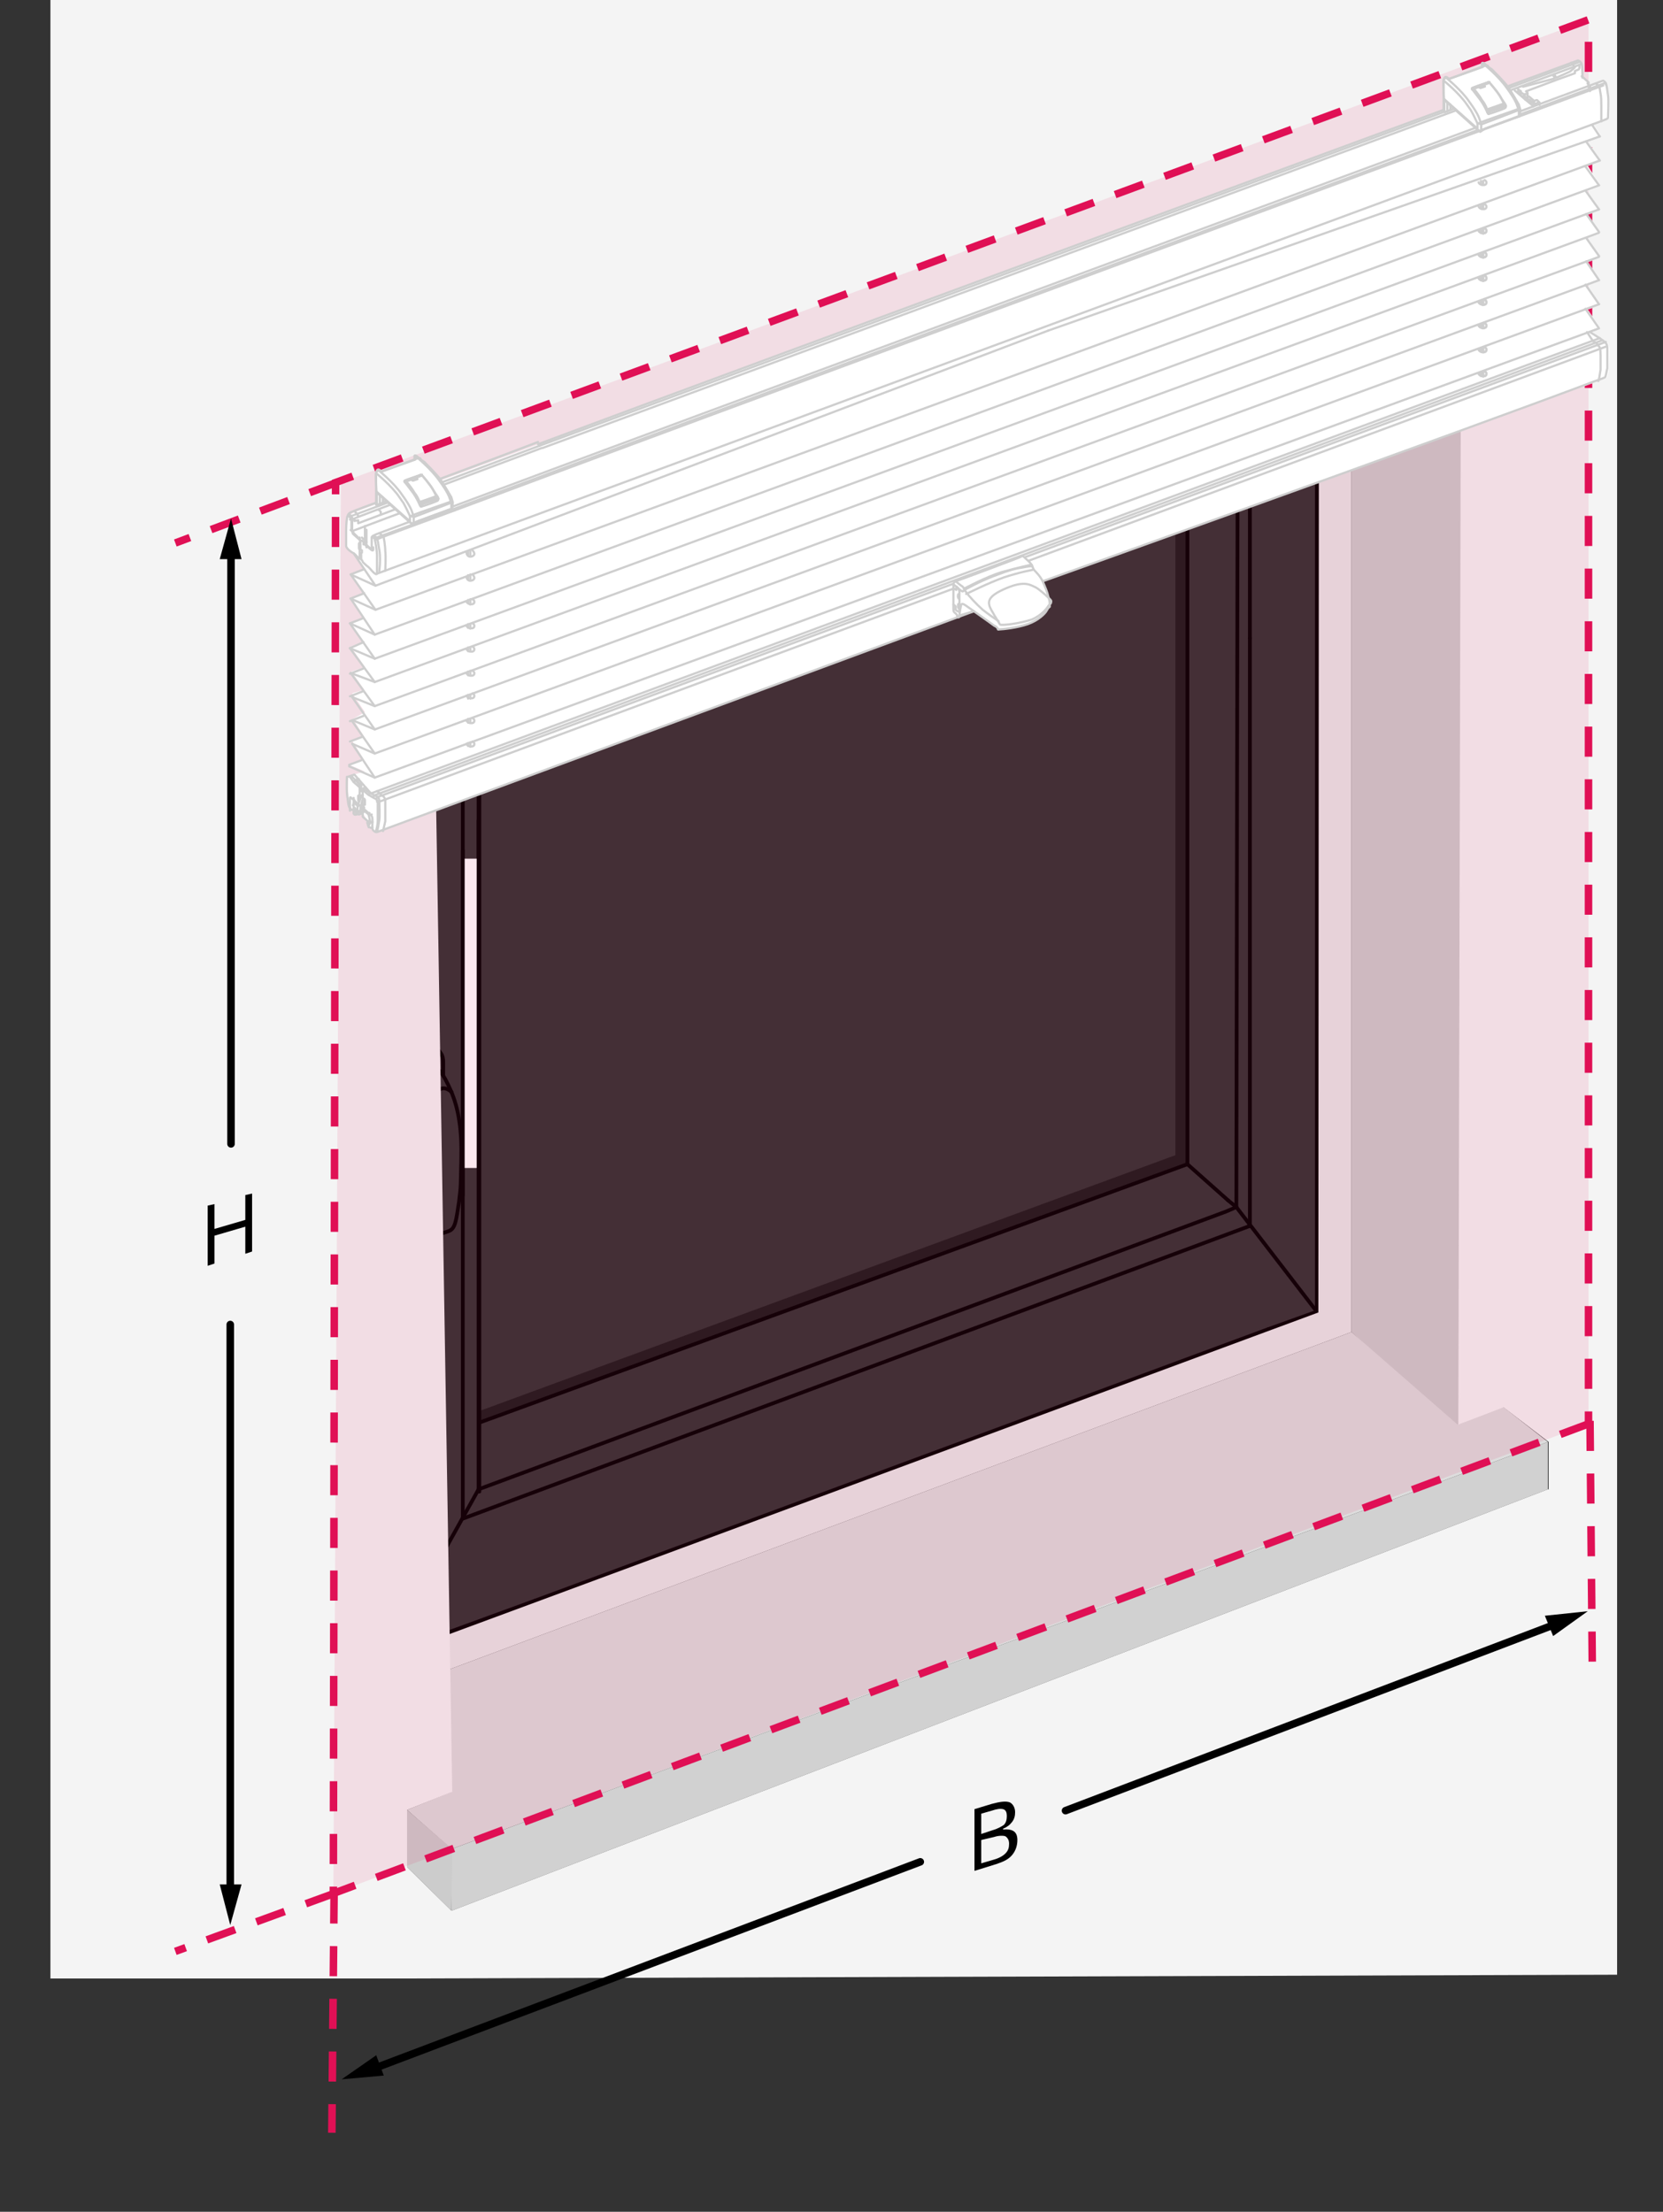 <?xml version="1.0" encoding="utf-8"?>
<!-- Generator: Adobe Illustrator 28.0.0, SVG Export Plug-In . SVG Version: 6.00 Build 0)  -->
<svg version="1.1" id="Ebene_1" xmlns="http://www.w3.org/2000/svg" xmlns:xlink="http://www.w3.org/1999/xlink" x="0px" y="0px"
	 width="221px" height="293.9px" viewBox="0 0 221 293.9" style="enable-background:new 0 0 221 293.9;"
	 xml:space="preserve">
<rect x="0" y="0" width="221" height="293.9" fill="#333333" stroke="none"/>
<style type="text/css">
	.st0{fill:#1C1C1C;}
	.st1{fill:none;stroke:#000100;stroke-width:0.5;stroke-linecap:round;stroke-linejoin:round;stroke-miterlimit:10;}
	.st2{fill:none;stroke:#000000;stroke-width:0.5;stroke-linecap:round;stroke-linejoin:round;stroke-miterlimit:10;}
	.st3{fill:#FFFFFF;}
	.st4{fill:#E8E8E8;}
	.st5{fill:#CCCCCC;}
	.st6{fill:#DDDDDD;}
	.st7{fill:#D1D1D1;}
	.st8{fill:#F4F4F4;}
	.st9{fill:none;stroke:#E01055;stroke-dasharray:4,3;}
	.st10{opacity:0.1;fill:#E01055;enable-background:new    ;}
	.st11{fill:none;}
	.st12{fill:none;stroke:#000000;stroke-linecap:round;stroke-linejoin:round;}
	.st13{fill:none;stroke:#CECECE;stroke-width:0.291;stroke-linecap:round;stroke-linejoin:round;stroke-miterlimit:10;}
	.st14{fill:#FFFFFF;stroke:#CECECE;stroke-width:0.291;stroke-linecap:round;stroke-linejoin:round;stroke-miterlimit:10;}
</style>
<g>
	<g>
		<polygon class="st0" points="157.8,123.6 157.7,46 156.7,46.3 156.5,46.2 156.2,46.5 156.2,153.5 63.7,187.5 63.7,189 
			157.8,154.7 		"/>
		<line class="st1" x1="51.2" y1="68.7" x2="63.6" y2="80.6"/>
		<line class="st1" x1="65.6" y1="63.3" x2="51.2" y2="68.6"/>
		<line class="st2" x1="166" y1="26.4" x2="65.6" y2="63.3"/>
		<line class="st2" x1="166.1" y1="40" x2="61.5" y2="78.5"/>
		<polyline class="st2" points="164.5,43.4 163.9,43.5 63.8,80.6 		"/>
		<polyline class="st2" points="164.4,25 173.3,21.8 175,23.1 166,26.4 		"/>
		<line class="st2" x1="58.5" y1="63.2" x2="164.4" y2="25"/>
		<polyline class="st2" points="49.2,212.9 46,210 46,67.7 58.5,63.2 		"/>
		<line class="st2" x1="51.2" y1="68.7" x2="51.4" y2="219.9"/>
		<line class="st1" x1="46" y1="67.7" x2="49.2" y2="70.6"/>
		<line class="st2" x1="51.4" y1="219.8" x2="63.6" y2="197.9"/>
		<line class="st2" x1="63.6" y1="80.6" x2="63.6" y2="197.9"/>
		<line class="st2" x1="61.5" y1="78.5" x2="61.5" y2="201.7"/>
		<g>
			<line class="st1" x1="168.6" y1="176.6" x2="175" y2="174.3"/>
			<line class="st1" x1="71.1" y1="212.7" x2="168.6" y2="176.6"/>
			<polyline class="st2" points="49.2,66.5 49.2,217.8 51.4,219.9 71.1,212.7 			"/>
			<line class="st2" x1="63.8" y1="189" x2="157.8" y2="154.7"/>
			<polyline class="st2" points="63.6,197.9 162.9,161 164.3,160.4 			"/>
			<line class="st2" x1="61.5" y1="201.8" x2="166.1" y2="162.9"/>
		</g>
		<polyline class="st2" points="175,174.3 175,23.1 164.5,43.3 		"/>
		<line class="st2" x1="163.2" y1="159.5" x2="164.3" y2="160.4"/>
		<polyline class="st2" points="157.8,46.7 157.8,154.7 163.2,159.5 		"/>
		<line class="st2" x1="166.1" y1="84.8" x2="166.1" y2="40"/>
		<line class="st2" x1="164.5" y1="43.4" x2="164.3" y2="160.4"/>
		<line class="st2" x1="166.1" y1="162.9" x2="166.1" y2="84.8"/>
		<line class="st2" x1="175" y1="174.3" x2="164.3" y2="160.4"/>
		<path class="st2" d="M58.9,142.8c0,0,0-0.6,0-1.6s-0.3-1.2-0.5-1.5c-0.3-0.3-0.7-1.1-1.2-0.9
			c-0.6,0.2-1.3,0.2-2.8,0.9s-1.5,1.5-1.5,2.1s0,5.3,0,6.5s0.4,1.5,0.9,2.1c0.1,0.1,0.2,0.2,0.2,0.2
			c0.4,0.4,0.7,0.4,1.3,0.2s2.3-0.8,2.3-0.8"/>
		<path class="st2" d="M58.7,140.2c0,0-0.4-0.4-0.9-0.3c-0.5,0.1-2.2,0.7-2.8,0.9s-1.3,0.6-1.3,1.7
			c0,1.1,0,6,0,7.7"/>
		<line class="st2" x1="53.7" y1="140.2" x2="54.4" y2="141"/>
		<line class="st2" x1="52.9" y1="141.4" x2="53.7" y2="142.2"/>
		<path class="st2" d="M54.9,147.1c0,0,0.1-1.7,0.1-3.4s1.9-2.5,2.6-2.1c0.7,0.5,1.2,0.8,2.3,3.3s1.5,5.5,1.4,9.2
			s0,3.1-0.3,5.6c-0.4,2.6-0.5,3.6-1.4,3.9c-0.8,0.3-2.6,0.9-2.3-0.4c0.2-1.3,0.8-3.9,0.7-8.5
			c-0.1-3.7-0.2-5.3-0.7-5.8C56.8,148.6,55,147.6,54.9,147.1z"/>
		<path class="st2" d="M60,145.1c0,0-1.1-1.1-1.9,0c-0.5,0.7-0.1,1.8,0.1,5c0.2,3.3,0.3,5.5,0,8.6
			s-1.1,4.9-1.1,4.9"/>
		<line class="st1" x1="49.2" y1="66.5" x2="51.2" y2="68.6"/>
	</g>
	<line class="st2" x1="163.8" y1="43.5" x2="63.7" y2="80.6"/>
	<line class="st2" x1="63.7" y1="80.9" x2="63.7" y2="198.2"/>
	<g>
		<polygon class="st3" points="63.8,155.2 61.7,155.2 61.5,114.1 63.5,114.1 		"/>
		<line class="st2" x1="63.6" y1="109" x2="63.6" y2="155.2"/>
		<line class="st2" x1="61.5" y1="113" x2="61.5" y2="158.8"/>
	</g>
</g>
<g>
	<polygon class="st4" points="175.3,20.5 175.2,174.4 51.2,220.3 51.2,64.6 46.7,64.6 46.7,221.7 46.7,226.7 179.6,177 
		179.6,20.5 	"/>
	<polygon class="st5" points="194,190.3 194.4,22.1 179.6,21.5 179.6,177 	"/>
	<g>
		<polygon class="st6" points="179.6,177 46.7,226.7 60,238.1 54.1,240.5 60,245.7 205.7,191.6 199.7,186.9 
			193.7,189.3 		"/>
		<polygon class="st7" points="60,245.7 60,253.9 205.7,197.9 205.7,191.6 		"/>
		<polygon class="st5" points="60,253.9 54.1,248.1 54.1,240.5 60.1,245.7 		"/>
		<path class="st8" d="M214.9,0H6.7v262.9H54l0,0l160.9-0.5V0z M205.7,197.9l-145.7,56l-5.9-5.8v-6v-1.6
			l6-2.4L57.4,73l136.8-50.7l-0.4,167l6-2.3l6,4.6v6.3H205.7z"/>
	</g>
</g>
<polygon class="st9" points="211.1,189.2 44.3,251.6 44.6,64.121 211.1,2.617 "/>
<polygon class="st10" points="211.1,189.2 44.3,251.6 45.3,64.121 211.1,2.617 "/>
<g>
	<line class="st9" x1="44.9" y1="64.054" x2="23.3" y2="72.154"/>
	<line class="st9" x1="44.4" y1="251.6" x2="23.3" y2="259.3"/>
	<g>
		<line class="st11" x1="30.7" y1="68.9" x2="30.7" y2="97.6"/>
		<g>
			<g>
				<polygon points="29.2,74.3 30.7,68.9 32.1,74.3 				"/>
			</g>
		</g>
	</g>
	<g>
		<line class="st11" x1="30.6" y1="255.8" x2="30.6" y2="187.4"/>
		<g>
			<g>
				<polygon points="32.1,250.4 30.6,255.8 29.2,250.4 				"/>
			</g>
		</g>
	</g>
	<g>
		<g>
			<path d="M33.5,166.3l-0.9,0.3V163l-4.1,1.2v3.7l-0.9,0.3v-8l0.9-0.2v3.3l4.1-1.2v-3.3l0.9-0.2V166.3z"/>
		</g>
	</g>
	<line class="st12" x1="30.6" y1="176" x2="30.6" y2="251.9"/>
	<line class="st12" x1="30.7" y1="152" x2="30.7" y2="73.6"/>
	<line class="st9" x1="44.4" y1="251.6" x2="44.1" y2="283.4"/>
	<line class="st9" x1="211.3" y1="188.8" x2="211.6" y2="221"/>
	<g>
		<g>
			<path d="M129.5,240.4l2.3-0.7c1.1-0.3,1.9-0.4,2.4-0.2c0.4,0.2,0.7,0.7,0.7,1.3
				c0,0.5-0.1,0.9-0.4,1.3c-0.3,0.4-0.7,0.7-1.2,0.9v0.1c1.3-0.1,1.9,0.3,1.9,1.4
				c0,0.7-0.2,1.4-0.7,2s-1.2,0.9-2.1,1.2L129.5,248.6V240.4L129.5,240.4L129.5,240.4z
				 M130.4,243.7l1.5-0.5c0.7-0.2,1.2-0.5,1.5-0.7c0.3-0.3,0.4-0.7,0.4-1.2c0-0.4-0.1-0.8-0.5-0.9
				c-0.4-0.1-0.9,0-1.5,0.2L130.4,241V243.7L130.4,243.7z M130.4,244.5v3.1l1.7-0.5
				c0.7-0.2,1.2-0.5,1.5-0.8c0.4-0.4,0.5-0.8,0.5-1.3s-0.2-0.8-0.5-1c-0.3-0.1-0.9-0.1-1.5,0.1
				L130.4,244.5L130.4,244.5L130.4,244.5z"/>
		</g>
	</g>
	<g>
		<g>
			<g>
				<line class="st12" x1="141.6" y1="240.6" x2="207.3" y2="215.6"/>
			</g>
		</g>
		<polygon points="205.3,214.7 211,214.1 206.4,217.4 		"/>
	</g>
	<g>
		<g>
			<g>
				<line class="st12" x1="122.3" y1="247.4" x2="48" y2="275.5"/>
			</g>
		</g>
		<polygon points="51,275.8 45.4,276.3 50,273.1 		"/>
	</g>
</g>
<g>
	<path class="st3" d="M46.3,72.93l-0.2-0.4c0,0,0-3.6,0.2-3.9s0.8-0.6,1.7-0.9s161.7-59.8,161.7-59.8
		s0.6,0.1,0.6,0.8c0,0.6,0,1.4,0,1.4l0.8,0.7l-0.1,0.2l0.2,0.2l1.9-0.6c0,0,0.3,0,0.5,0.6
		c0.1,0.6,0.3,1.6,0.3,2.6s0,1.8,0,1.8l-2.1,0.9l0.9,1.4l-1.7,0.9l1.8,2.5l-1.8,0.7l1.7,2.7l-1.8,0.7l1.8,2.5l-1.7,0.6
		l1.7,2.5l-1.7,0.6l1.7,2.6l-1.7,0.6l1.7,2.5l-1.8,0.6l1.8,2.6l-1.7,0.6l1.7,2.5l-1.1,0.5l2,1.4c0,0,0.3,0.4,0.3,0.9
		s-0.1,2.8-0.1,2.8s-0.2,0.9-0.3,1s-0.8,0.3-0.8,0.3L138.7,77.23l-0.4,4.5l-5.6,1.7l-3.3-2.2l-79.2,29.3
		l-0.6-0.2l-0.5-0.5l-0.2-0.6l-0.5-0.9l-0.3-0.4l-0.7,0.2l-0.2-0.4c0,0-0.8-0.3-0.9-1.7
		c-0.1-1.4,0-2.9,0-2.9s1.1-0.3,2.1-0.6c0.2,0-2-0.9-2-0.9l1.9-0.8l-1.5-2.4l1.5-0.7l-1.4-2.2
		l1.6-0.9l-1.7-2.5l1.6-0.5l-1.7-2.4l1.8-0.6l-1.9-2.7l1.7-0.7l-1.8-2.5l1.8-0.7l-1.7-2.6l1.8-0.7l-1.8-2.5l1.8-0.7
		l-1.4-2.1L46.3,72.93z"/>
	<g>
		<g>
			<g>
				<g>
					<g>
						<path class="st13" d="M45.7,71.8"/>
					</g>
				</g>
			</g>
		</g>
		<g>
			<path class="st13" d="M46.1,103.23c0,0.2-0.1,2,0.1,2.9c0.1,1,0.2,1.2,0.4,1.4s0.4,0,0.4,0v-1.5"/>
			<polyline class="st13" points="212.6,44.93 49.3,105.43 47.1,102.93 46.2,103.23 			"/>
			<line class="st13" x1="47.1" y1="106.33" x2="46.9" y2="107.03"/>
			<line class="st13" x1="47.1" y1="106.73" x2="47.6" y2="107.13"/>
			<path class="st13" d="M47.6,106.83c0,0-0.1,0.2-0.1,0.6c0,0.4,0,0.3,0,0.5s0.1,0.3,0.2,0.3s0.5-0.2,0.5-0.2v0.5
				l0.8,0.7"/>
			<path class="st13" d="M47.6,108.13c0,0-0.3,0.2-0.5,0.1c-0.2-0.2-0.1-0.1-0.1-0.4c0-0.3,0-0.2,0-0.3
				s0.1-0.3,0.2-0.1c0.2,0.2,0.4,0.4,0.4,0.4"/>
			<polyline class="st13" points="47.4,107.63 47.1,107.73 47.3,107.93 47.3,108.23 			"/>
			<line class="st13" x1="47.3" y1="107.93" x2="47.6" y2="107.73"/>
			<path class="st13" d="M47.7,107.93c0,0,0.2,0,0.2-0.1"/>
			<path class="st13" d="M48,108.03c0,0-0.2-0.1-0.1-0.5c0.1-0.4,0.1-0.7,0.2-1s0.1-0.3,0.1-0.3"/>
			<path class="st13" d="M47.9,107.33l1.1,0.9c0,0,0.1,0.1,0.4,0"/>
			<path class="st13" d="M49.1,108.03c0,0-0.2,0.1-0.1,0.3c0.1,0.3,0.2,0.9,0.2,0.9"/>
			<path class="st13" d="M49.5,109.23l-0.5,0.2v0.5"/>
			<path class="st13" d="M49.5,109.93c0,0-0.2,0.2-0.5-0.1c-0.2-0.2-0.1-0.6-0.1-0.6l0.2-0.2"/>
			<line class="st13" x1="48.8" y1="109.33" x2="49.1" y2="109.53"/>
			<line class="st13" x1="47.9" y1="107.83" x2="48.3" y2="107.73"/>
			<line class="st13" x1="48.3" y1="107.93" x2="48.1" y2="107.73"/>
			<polyline class="st13" points="46.7,103.13 47.2,103.63 47.9,104.43 			"/>
			<polyline class="st13" points="46.5,103.23 47,103.93 47.7,104.53 			"/>
			<path class="st13" d="M47.1,103.93c0,0,0-0.2,0.2-0.3s0.4-0.1,0.4-0.1"/>
			<line class="st13" x1="47.7" y1="103.63" x2="47.3" y2="103.73"/>
			<path class="st13" d="M47.6,106.83c0,0,0.2-0.4,0.3-0.7s0.3-0.5,0.3-0.5l-0.5,0.2v0.6"/>
			<path class="st13" d="M47.7,106.43c0,0-0.1,0.1-0.1-0.2s0-0.5,0-0.5l0.2-0.1v-1"/>
			<path class="st13" d="M47.7,104.53c0,0,0.1-0.1,0.2-0.2c0.1-0.1,0.1-0.1,0.1-0.1v0.9h0.2v1"/>
			<path class="st13" d="M48.3,106.13c0,0,0.1-0.1,0.2,0.2c0,0.2,0,0.6,0,0.6s-0.2-0.1-0.2,0.1
				c0,0.1,0.1,0.3,0.1,0.3"/>
			<line class="st13" x1="48.2" y1="106.33" x2="48.2" y2="107.03"/>
			<line class="st13" x1="47.4" y1="103.73" x2="48" y2="104.33"/>
			<path class="st13" d="M48.1,104.83c0,0,0.7,0.7,0.9,0.8s0.8,0.5,0.9,0.5c0.1,0.1,0.3,0.2,0.3,0.5
				c0,0.4,0,1.8,0,2.4c0,0.6-0.2,1.4-0.3,1.5"/>
			<path class="st13" d="M48.3,104.93c0,0,0-0.1,0.1-0.2c0.1,0,0.2-0.1,0.2-0.1"/>
			<line class="st13" x1="48.3" y1="104.73" x2="49.2" y2="105.43"/>
			<path class="st13" d="M49,105.63c0,0,0-0.1,0.1-0.2c0.1-0.1,0.1-0.1,0.1-0.1"/>
			<path class="st13" d="M49.3,105.43c0,0,0.5,0.3,0.6,0.3c0.2,0.1,0.5,0.3,0.5,0.6s0.1,2.2,0,2.7s-0.2,1.3-0.3,1.5"/>
			<path class="st13" d="M50.1,105.13c0,0,0.3,0.2,0.6,0.5c0.3,0.2,0.5,0.4,0.5,0.9s0,2.2,0,2.6
				c-0.1,0.5-0.3,1.3-0.3,1.3"/>
			<path class="st13" d="M48,74.33c0,0,0.2,0.2,0.2,0.3s0.5,0.5,0.6,0.6c0.2,0.1,0.5,0.5,0.7,0.7s0.6,0.6,0.6,0.2
				c0-0.3,0-2.2,0-2.4s-0.1-1.2-0.2-1.6c-0.1-0.4-0.1-0.5-0.1-0.5"/>
			<path class="st13" d="M71.5,59.03c26.7-10,138.2-51,138.2-51s0.4,0.1,0.5,0.5s0.1,1.8,0.1,1.8"/>
			<path class="st13" d="M47.7,74.23c0,0-0.5-0.6-0.7-0.7c-0.2-0.1-1-0.6-1-1c0-0.3,0-1.2,0-2.1
				c0-0.9,0.1-1.7,0.2-1.9c0.1-0.2,0.1-0.3,0.5-0.5c0.1-0.1,13.3-4.9,24.8-9.3"/>
			<path class="st13" d="M46.3,68.53c0,0,0.2,0.2,0.3,0.3c0.1,0.2,0.1,0.5,0.1,0.6c0,0.2,0,0.8,0,0.9s0.1,0.3,0.2,0.6
				c0.2,0.2,0.9,0.8,0.9,0.8s0.1,0.2,0.1,0.3s-0.2,0-0.2,0.3s0,0.3,0,0.5c0,0.1,0.1,0.2,0.1,0.3s0,1.1,0,1.1"/>
			<path class="st13" d="M194.9,15.73"/>
			<path class="st13" d="M46.6,70.43c0,0,0.1,0.1,0.3,0.1c0.1,0,2.3-0.9,8.3-3.1"/>
			<path class="st13" d="M195.7,15.73"/>
			<path class="st13" d="M46.4,68.33c0,0,0.2,0.2,0.3,0.3c0.1,0.2,0.2,0.2,0.1,0.6c0,0.4,0,1,0,1.1s0.1,0.3,0.2,0.5
				c0.2,0.2,0.7,0.7,0.7,0.7"/>
			<path class="st13" d="M195.8,15.23"/>
			<path class="st13" d="M47.2,68.03c0,0,0.2,0.2,0.3,0.3c0.1,0.2,0.1,0.3,0.1,0.3"/>
			<path class="st13" d="M71.7,59.23l138.2-51"/>
			<path class="st13" d="M46.5,68.73c0,0,0.1-0.2,0.3-0.2c0.1,0,24.9-9.3,24.9-9.3"/>
			<path class="st13" d="M72.1,59.53l138-51"/>
			<path class="st13" d="M46.5,69.03c0,0,0.1,0.1,0.5-0.1c0.1-0.1,15.4-5.8,25-9.4"/>
			<path class="st13" d="M197,14.23"/>
			<polyline class="st13" points="47.1,68.93 47.1,69.23 47.6,69.13 47.6,69.53 56.1,66.33 			"/>
			<path class="st13" d="M50.3,67.73c0,0,0.3,0.2,0.3,0.3c0,0.2,0,0.3,0,0.3"/>
			<path class="st13" d="M196,15.33"/>
			<path class="st13" d="M48.1,71.43l0.6,0.6c0,0-0.2,0.1-0.3,0.1c-0.1,0.1-0.1,0.2-0.1,0.2"/>
			<path class="st13" d="M60.1,67.33c23.2-8.7,152.9-56.6,152.9-56.6c0.2,0,0.3,0.2,0.4,0.3
				c0.1,0.2,0.2,0.9,0.3,1.7c0.1,0.7,0,2.3,0,2.7c0,0.4,0,0.3-1,0.7L50.1,76.23"/>
			<path class="st13" d="M60.3,67.63c23.2-8.7,153-56.6,153-56.6"/>
			<path class="st13" d="M60.4,67.83c23.2-8.7,153.2-56.7,153-56.6"/>
			<path class="st13" d="M48.1,71.83c0,0,1,1,1.1,1c0.1,0.1,0.2,0.3,0.2-0.1c0-0.4,0-0.9,0-1.1
				c0-0.2-0.1-0.3,0.3-0.5c0.1-0.1,4.3-1.6,10.3-3.9"/>
			<path class="st13" d="M50.1,71.43c0.1-0.1,4.3-1.5,10.3-3.8"/>
			<path class="st13" d="M50.2,71.63c0.1-0.1,4.2-1.6,10.2-3.8"/>
			<path class="st13" d="M49.7,71.23c0,0,0.3,0.1,0.4,0.3c0.1,0.2,0.2,0.9,0.3,1.5s0.1,0.9,0.1,1.5
				s-0.1,1.4-0.1,1.4"/>
			<path class="st13" d="M48,74.33v-0.1c0,0,0-0.3,0-0.6s0.1-0.2,0.1-0.2v-0.3l-0.2-0.1c0,0,0-0.1,0-0.6
				s-0.1-1-0.1-1"/>
			<path class="st13" d="M48.3,72.23c0,0,0.9,0.7,1,0.8s0.3,0.2,0.3,0s0-0.3,0-0.3"/>
			<path class="st13" d="M50.5,70.93c0,0,0.3,0.2,0.4,0.3c0.1,0.2,0.1,0.2,0.1,0.2s0.2,1.1,0.2,1.8
				c0.1,0.7,0,2.6,0,2.6"/>
			<path class="st13" d="M55.4,65.83c0,0,0.3,0.1,0.6,0.5c0.3,0.3,2,1.8,2,1.8"/>
			<path class="st13" d="M55.3,66.73c0,0-0.1,0-0.1,0.2c0,0.3,0,1.1,0,1.1"/>
			<path class="st13" d="M55.2,68.03c0,0,0.1,0.1,0.1,0.2c0.1,0.1,0.1,0.1,0.1,0.1l0.5-0.2v-1"/>
			<line class="st13" x1="55.5" y1="68.03" x2="55.5" y2="68.33"/>
			<path class="st13" d="M55.5,68.03c0,0-0.1-0.9-0.1-1c0-0.2,0.1-0.1,0.3-0.2s0.6-0.2,0.6-0.2"/>
			<line class="st13" x1="55.3" y1="66.73" x2="55.5" y2="66.93"/>
			<line class="st13" x1="55.4" y1="66.63" x2="55.6" y2="66.83"/>
			<path class="st13" d="M55.9,66.73c0,0-0.1,0.1-0.1,0.3c0,0.1,0,0.1,0,0.1"/>
			<line class="st13" x1="55.8" y1="66.93" x2="56.5" y2="67.63"/>
			<line class="st13" x1="55.9" y1="66.73" x2="56.8" y2="67.53"/>
			<line class="st13" x1="56.1" y1="66.63" x2="57.1" y2="67.53"/>
			<path class="st13" d="M54.8,66.03c0,0,0.2-0.1,0.4,0.1s0.3,0.4,0.3,0.4"/>
			<polyline class="st13" points="55.7,66.03 55.5,66.13 55.7,66.33 55.9,66.23 			"/>
			<path class="st13" d="M55.2,66.23c0,0-0.1,0.1-0.1,0.2"/>
			<path class="st13" d="M54.2,66.33c0,0,0.5-0.1,0.8,0s0.3,0.3,0.3,0.3"/>
			<line class="st13" x1="56.5" y1="67.63" x2="57.4" y2="68.33"/>
			<path class="st13" d="M56.8,67.83c0,0-0.2,0.1-0.2,0.2c0,0.2,0,0.5,0,0.5"/>
			<line class="st13" x1="56" y1="68.23" x2="56.5" y2="68.63"/>
			<path class="st13" d="M57,68.03c0,0-0.1,0-0.1,0.2s0,0.3,0,0.3"/>
			<line class="st13" x1="56.6" y1="68.03" x2="56.8" y2="68.23"/>
			<line class="st13" x1="56.8" y1="67.53" x2="57.6" y2="68.23"/>
			<line class="st13" x1="56.7" y1="67.73" x2="56.9" y2="67.73"/>
			<line class="st13" x1="57.3" y1="67.93" x2="57.2" y2="68.13"/>
			<line class="st13" x1="57.3" y1="67.53" x2="56.9" y2="67.63"/>
			<line class="st13" x1="57.3" y1="67.53" x2="57.3" y2="67.83"/>
			<polyline class="st13" points="57.9,67.93 57.6,68.03 57.8,68.23 			"/>
			<path class="st13" d="M57.1,68.13c0,0-0.1,0-0.1,0.2s0,0.2,0,0.2"/>
			<polyline class="st13" points="50,71.43 49.9,71.63 49.6,71.43 			"/>
			<line class="st13" x1="49.9" y1="71.73" x2="50.1" y2="71.63"/>
			<path class="st13" d="M49.6,105.93c0,0,0.1-0.2,0.3-0.3c0.3-0.1,163-60.4,163-60.4"/>
			<path class="st13" d="M50,106.13c0,0,0.1-0.2,0.4-0.3c0.3-0.1,163-60.4,163-60.4"/>
			<path class="st13" d="M50.1,106.53c0,0,0.1,0.1,0.3,0s163.1-60.5,163.1-60.5"/>
			<g>
				<path class="st14" d="M126.9,81.43c-0.1-0.1-0.2-0.1-0.2-0.5c0-0.2,0-3,0-3.2s0-0.3,0.3-0.5
					c0.4-0.1,8.7-3.2,8.8-3.3c0.1-0.1,0.2,0,0.3,0.1c0.2,0.2,0.8,0.7,0.9,0.9
					c0.1,0.1,0.1,0.2,0.2,0.4c0.1,0.1,0.1,0.3,0.3,0.5s0.8,0.8,1.1,1.5
					s0.6,1.4,0.7,1.9c0.2,0.6,0.2,0.9,0.2,0.9v0.5c0,0-0.2,0.1-0.4,0.5s-1.1,1.3-2.5,1.8
					s-3.4,0.7-3.7,0.7c-0.2,0-0.3,0.1-0.3-0.1c-0.1-0.2-0.3-0.3-0.5-0.4c-0.1-0.1-3.5-2.5-3.8-2.7
					s-0.6-0.3-0.6,0.1c-0.1,0.4-0.2,1.1-0.2,1.3s-0.1,0.3-0.3,0.1C127.3,81.73,126.9,81.43,126.9,81.43z"
					/>
				<path class="st13" d="M126.7,80.33c0,0,0.3,0.2,0.3,0.3s0,0.4,0,0.4s0.2,0.2,0.3,0.2c0.1,0.1,0.2,0,0.2-0.3
					s0-2.2,0-2.3s-0.1-0.4-0.2-0.5s-0.2-0.2-0.2-0.2s0,0.2,0,0.3c0,0.2,0,0.2-0.1,0.1c-0.1-0.1-0.2-0.1-0.2-0.1
					"/>
				<path class="st13" d="M127.4,78.93c0,0-0.1,0-0.1,0.3c0,0.2,0.1,0.3,0.1,0.3"/>
				<path class="st13" d="M127.4,80.23c0,0-0.1,0-0.1,0.3c0,0.2,0.1,0.3,0.1,0.3"/>
				<path class="st13" d="M126.7,77.63c0,0,1,0.9,1.1,0.9c0.1,0.1,0.2,0.1,0.3-0.1
					c0.2-0.1,1.9-1.1,4-1.9c2.1-0.8,2.9-1,3.7-1.1c0.9-0.2,1.4-0.2,1.4-0.2"/>
				<path class="st13" d="M127,77.23c0,0,0.7,0.6,0.9,0.7c0.2,0.2,0.2,0.2,0.2,0.3c0.1,0.2,0.1,0.2,0.4,0.6
					s1.2,1.4,2.1,2.2c0.9,0.7,1.5,1.1,1.8,1.3s0.3,0.2,0.3,0.2"/>
				<path class="st13" d="M128.1,78.23c0,0,3-1.6,5-2.2c2.1-0.6,4-1,4-1"/>
				<path class="st13" d="M128.4,78.93c0,0,3-1.5,5-2.2c2.1-0.7,3.8-1,3.8-1"/>
				<path class="st13" d="M133.2,83.03c-0.3,0-0.3,0-0.4-0.2c-0.1-0.2-1.1-1.7-1.3-2.3
					c-0.2-0.7-0.1-1.4,2.3-2.4s3.1-0.4,3.8-0.1c0.6,0.3,2.1,1.7,2.1,1.8s0,0.3-0.1,0.4
					c-0.1,0-0.1,0.1-0.3,0.3c-0.1,0.2-0.8,1.2-2.2,1.8C135.5,82.83,133.9,83.03,133.2,83.03z"/>
			</g>
			<line class="st13" x1="127.7" y1="81.73" x2="129.4" y2="81.23"/>
			<line class="st13" x1="201.3" y1="12.03" x2="202.7" y2="13.23"/>
			<line class="st13" x1="202.7" y1="13.23" x2="203.8" y2="14.13"/>
			<polyline class="st13" points="201.7,12.33 202.1,12.13 202.1,12.63 			"/>
			<line class="st13" x1="201.7" y1="11.83" x2="202.1" y2="12.13"/>
			<polyline class="st13" points="201.8,12.23 201.7,12.13 201.8,12.03 202,12.13 			"/>
			<polyline class="st13" points="202.1,12.33 201.9,12.33 202.1,12.53 			"/>
			<polyline class="st13" points="202.2,12.33 202.5,12.53 202.6,12.53 203,12.43 203,12.93 			"/>
			<polyline class="st13" points="202.9,13.13 202.4,12.73 202.6,12.73 203,13.13 			"/>
			<path class="st13" d="M202.4,11.53l4.2-1.1l-0.1-0.3l-0.1-0.1"/>
			<path class="st13" d="M206.6,9.93c0,0,0.1,0.3,0.2,0.3c0,0.1,0,0.1,0,0.1s1.4-0.6,1.8-0.8
				c0.3-0.2,0.7-0.6,0.7-0.6"/>
			<path class="st13" d="M209.9,8.73v0.3l-0.1,0.2l-0.5,0.2v0.3l-2.5,0.9l-4,1.5l0.2,0.2v0.7"/>
			<path class="st13" d="M210.2,10.13l0.9,0.8c0,0-0.2,0.1-0.1,0.2c0.1,0.1,0.3,0.3,0.3,0.3"/>
			<path class="st13" d="M203.2,12.83l0.7,0.6c0,0,0.3-0.2,0.4-0.1c0.1,0.1,0.3,0.3,0.3,0.3c0.1,0.1,0,0.3,0,0.3"/>
			<polygon class="st13" points="204.2,13.73 204.4,13.63 204.4,13.83 			"/>
			<polyline class="st13" points="203,13.13 203.4,13.33 203.2,13.33 202.9,13.13 			"/>
			<polygon class="st13" points="203.3,13.53 203.4,13.53 203.4,13.63 			"/>
			<polygon class="st13" points="203.6,13.43 203.6,13.63 203.9,13.93 204.1,13.83 			"/>
			<path class="st13" d="M212.1,11.13c0,0,0.3,0.2,0.4,0.3c0.1,0.2,0.1,0.5,0.2,1
				c0.1,0.5,0.1,1.1,0.1,1.6s0,2.1,0,2.1"/>
			<path class="st13" d="M129.4,81.23c0,0-78.6,29.1-79.2,29.3c-0.3,0.1-0.4,0-0.6-0.2c-0.2-0.2-0.1-0.7-0.1-1.1
				c0-0.5,0-0.7-0.2-0.9s-2.2-1.9-2.5-2.2s-0.3-0.2-0.3,0.1s0,1.5,0,1.5"/>
			<path class="st13" d="M211.3,44.13c0,0,1.3,0.8,1.7,1.1s0.6,0.5,0.6,1c0,0.4,0,2.3,0,2.7
				c-0.1,0.4-0.2,1.1-0.3,1.2s-1.3,0.5-1.3,0.5c-18.6,7-73.4,26.6-73.4,26.6"/>
			<path class="st13" d="M211.7,45.33c0,0,0.6,0.3,0.7,0.6c0.2,0.2,0.3,0.3,0.3,1.3s0,1.3,0,1.9
				c-0.1,0.6-0.2,1.4-0.3,1.5"/>
			<path class="st13" d="M208.8,8.33c0,0,0.3,0.2,0.3,0.4c0.1,0.2,0.1,0.2,0.1,0.2"/>
		</g>
		<line class="st13" x1="139.3" y1="43.93" x2="212.6" y2="18.13"/>
		<polyline class="st13" points="47,73.53 49.9,77.83 139.3,43.93 		"/>
		<line class="st13" x1="48.4" y1="75.63" x2="46.6" y2="76.33"/>
		<line class="st13" x1="48.4" y1="78.83" x2="46.6" y2="79.53"/>
		<polyline class="st13" points="49.9,77.83 46.6,76.33 49.9,81.03 212.6,21.33 		"/>
		<line class="st13" x1="49.9" y1="81.03" x2="46.6" y2="79.53"/>
		<polyline class="st13" points="46.6,79.53 49.8,84.33 212.5,24.63 		"/>
		<line class="st13" x1="48.3" y1="82.13" x2="46.5" y2="82.83"/>
		<line class="st13" x1="48.3" y1="85.33" x2="46.5" y2="86.13"/>
		<line class="st13" x1="48.3" y1="88.83" x2="46.5" y2="89.53"/>
		<line class="st13" x1="48.3" y1="91.83" x2="46.5" y2="92.53"/>
		<line class="st13" x1="48.3" y1="95.13" x2="46.5" y2="95.83"/>
		<polyline class="st13" points="49.8,84.33 46.5,82.83 49.8,87.53 212.5,27.83 		"/>
		<line class="st13" x1="49.8" y1="87.53" x2="46.5" y2="86.13"/>
		<polyline class="st13" points="46.5,86.13 49.8,90.63 212.5,30.93 		"/>
		<polyline class="st13" points="46.6,89.43 49.8,93.83 212.5,34.13 		"/>
		<line class="st13" x1="49.8" y1="96.93" x2="212.5" y2="37.23"/>
		<line class="st13" x1="49.8" y1="90.63" x2="46.6" y2="89.43"/>
		<path class="st13" d="M49.8,93.83"/>
		<line class="st13" x1="46.8" y1="92.63" x2="49.8" y2="96.93"/>
		<polyline class="st13" points="46.8,95.83 49.8,100.13 212.5,40.43 		"/>
		<line class="st13" x1="49.8" y1="96.93" x2="46.9" y2="95.73"/>
		<line class="st13" x1="49.8" y1="100.13" x2="46.8" y2="98.83"/>
		<line class="st13" x1="49.8" y1="93.83" x2="46.8" y2="92.63"/>
		<path class="st13" d="M49.8,100.13"/>
		<polyline class="st13" points="46.8,98.83 49.8,103.33 212.5,43.63 210.7,41.03 		"/>
		<line class="st13" x1="212.5" y1="40.43" x2="210.7" y2="37.83"/>
		<line class="st13" x1="212.5" y1="37.23" x2="210.8" y2="34.73"/>
		<line class="st13" x1="212.5" y1="34.03" x2="210.8" y2="31.63"/>
		<line class="st13" x1="212.5" y1="30.83" x2="210.8" y2="28.43"/>
		<line class="st13" x1="212.5" y1="27.83" x2="210.7" y2="25.33"/>
		<line class="st13" x1="212.5" y1="24.63" x2="210.7" y2="22.13"/>
		<line class="st13" x1="212.6" y1="21.33" x2="210.8" y2="18.83"/>
		<line class="st13" x1="212.6" y1="18.13" x2="211.6" y2="16.63"/>
		<line class="st13" x1="49.8" y1="103.33" x2="46.4" y2="101.83"/>
		<path class="st13" d="M49.8,103.33"/>
		<line class="st13" x1="46.4" y1="101.63" x2="48" y2="101.03"/>
		<line class="st13" x1="46.5" y1="98.53" x2="48.1" y2="97.93"/>
		<path class="st13" d="M62.8,73.13c0.2,0.2,0.3,0.5,0.2,0.6c-0.1,0.2-0.5,0.3-0.7,0.2s-0.3-0.3-0.3-0.5"/>
		<line class="st13" x1="62.2" y1="73.23" x2="62.2" y2="73.83"/>
		<line class="st13" x1="62.5" y1="73.13" x2="62.5" y2="73.93"/>
		<path class="st13" d="M62.8,76.33c0.2,0.2,0.3,0.5,0.2,0.6c-0.1,0.2-0.5,0.3-0.7,0.2s-0.3-0.3-0.3-0.5"/>
		<line class="st13" x1="62.2" y1="76.43" x2="62.2" y2="77.03"/>
		<line class="st13" x1="62.5" y1="76.33" x2="62.5" y2="77.13"/>
		<g>
			<path class="st13" d="M62.8,79.63c0.2,0.1,0.3,0.3,0.2,0.5s-0.5,0.2-0.7,0.1c-0.2-0.1-0.3-0.2-0.3-0.3"/>
			<line class="st13" x1="62.2" y1="79.73" x2="62.2" y2="80.13"/>
			<line class="st13" x1="62.5" y1="79.63" x2="62.5" y2="80.33"/>
		</g>
		<g>
			<path class="st13" d="M62.8,82.83c0.2,0.1,0.3,0.3,0.2,0.5s-0.5,0.2-0.7,0.1c-0.2-0.1-0.3-0.2-0.3-0.3"/>
			<line class="st13" x1="62.2" y1="82.93" x2="62.2" y2="83.43"/>
			<line class="st13" x1="62.5" y1="82.93" x2="62.5" y2="83.53"/>
		</g>
		<g>
			<path class="st13" d="M62.8,85.93c0.2,0.1,0.3,0.3,0.2,0.5s-0.5,0.2-0.7,0.1c-0.2-0.1-0.3-0.2-0.3-0.3"/>
			<line class="st13" x1="62.2" y1="86.03" x2="62.2" y2="86.53"/>
			<line class="st13" x1="62.5" y1="86.03" x2="62.5" y2="86.53"/>
		</g>
		<g>
			<path class="st13" d="M62.8,89.13c0.2,0.1,0.3,0.3,0.2,0.5s-0.5,0.2-0.7,0.1c-0.2-0.1-0.3-0.2-0.3-0.3"/>
			<line class="st13" x1="62.2" y1="89.23" x2="62.2" y2="89.73"/>
			<line class="st13" x1="62.5" y1="89.13" x2="62.5" y2="89.73"/>
		</g>
		<g>
			<path class="st13" d="M62.8,92.13c0.2,0.1,0.3,0.3,0.2,0.5s-0.5,0.2-0.7,0.1c-0.2-0.1-0.3-0.2-0.3-0.3"/>
			<line class="st13" x1="62.2" y1="92.33" x2="62.2" y2="92.83"/>
			<line class="st13" x1="62.5" y1="92.33" x2="62.5" y2="92.83"/>
		</g>
		<g>
			<path class="st13" d="M62.8,95.43c0.2,0.1,0.3,0.3,0.2,0.5s-0.5,0.2-0.7,0.1c-0.2-0.1-0.3-0.2-0.3-0.3"/>
			<line class="st13" x1="62.2" y1="95.53" x2="62.2" y2="96.03"/>
			<line class="st13" x1="62.5" y1="95.53" x2="62.5" y2="96.03"/>
		</g>
		<g>
			<path class="st13" d="M62.8,98.53c0.2,0.1,0.3,0.3,0.2,0.5s-0.5,0.2-0.7,0.1c-0.2-0.1-0.3-0.2-0.3-0.3"/>
			<line class="st13" x1="62.2" y1="98.73" x2="62.2" y2="99.13"/>
			<line class="st13" x1="62.5" y1="98.63" x2="62.5" y2="99.23"/>
		</g>
		<g>
			<path class="st13" d="M197.3,23.93c0.2,0.1,0.3,0.3,0.2,0.5s-0.5,0.2-0.7,0.1s-0.3-0.2-0.3-0.3"/>
			<line class="st13" x1="196.8" y1="24.03" x2="196.8" y2="24.53"/>
			<line class="st13" x1="197.1" y1="24.03" x2="197.1" y2="24.53"/>
		</g>
		<g>
			<path class="st13" d="M197.3,27.13c0.2,0.1,0.3,0.3,0.2,0.5s-0.5,0.2-0.7,0.1s-0.3-0.2-0.3-0.3"/>
			<line class="st13" x1="196.8" y1="27.23" x2="196.8" y2="27.73"/>
			<line class="st13" x1="197.1" y1="27.13" x2="197.1" y2="27.73"/>
		</g>
		<g>
			<path class="st13" d="M197.3,30.33c0.2,0.1,0.3,0.3,0.2,0.5s-0.5,0.2-0.7,0.1s-0.3-0.2-0.3-0.3"/>
			<line class="st13" x1="196.8" y1="30.53" x2="196.8" y2="30.93"/>
			<line class="st13" x1="197.1" y1="30.43" x2="197.1" y2="31.03"/>
		</g>
		<g>
			<path class="st13" d="M197.3,30.33c0.2,0.1,0.3,0.3,0.2,0.5s-0.5,0.2-0.7,0.1s-0.3-0.2-0.3-0.3"/>
			<line class="st13" x1="196.8" y1="30.53" x2="196.8" y2="30.93"/>
			<line class="st13" x1="197.1" y1="30.43" x2="197.1" y2="31.03"/>
		</g>
		<g>
			<path class="st13" d="M197.3,33.53c0.2,0.1,0.3,0.3,0.2,0.5s-0.5,0.2-0.7,0.1s-0.3-0.2-0.3-0.3"/>
			<line class="st13" x1="196.8" y1="33.73" x2="196.8" y2="34.13"/>
			<line class="st13" x1="197.1" y1="33.63" x2="197.1" y2="34.23"/>
		</g>
		<g>
			<path class="st13" d="M197.3,33.53c0.2,0.1,0.3,0.3,0.2,0.5s-0.5,0.2-0.7,0.1s-0.3-0.2-0.3-0.3"/>
			<line class="st13" x1="196.8" y1="33.73" x2="196.8" y2="34.13"/>
			<line class="st13" x1="197.1" y1="33.63" x2="197.1" y2="34.23"/>
		</g>
		<g>
			<path class="st13" d="M197.3,36.63c0.2,0.1,0.3,0.3,0.2,0.5s-0.5,0.2-0.7,0.1s-0.3-0.2-0.3-0.3"/>
			<line class="st13" x1="196.8" y1="36.83" x2="196.8" y2="37.23"/>
			<line class="st13" x1="197.1" y1="36.73" x2="197.1" y2="37.33"/>
		</g>
		<g>
			<path class="st13" d="M197.3,36.63c0.2,0.1,0.3,0.3,0.2,0.5s-0.5,0.2-0.7,0.1s-0.3-0.2-0.3-0.3"/>
			<line class="st13" x1="196.8" y1="36.83" x2="196.8" y2="37.23"/>
			<line class="st13" x1="197.1" y1="36.73" x2="197.1" y2="37.33"/>
		</g>
		<g>
			<path class="st13" d="M197.3,39.83c0.2,0.1,0.3,0.3,0.2,0.5s-0.5,0.2-0.7,0.1s-0.3-0.2-0.3-0.3"/>
			<line class="st13" x1="196.8" y1="40.03" x2="196.8" y2="40.43"/>
			<line class="st13" x1="197.1" y1="39.83" x2="197.1" y2="40.53"/>
		</g>
		<g>
			<path class="st13" d="M197.3,39.83c0.2,0.1,0.3,0.3,0.2,0.5s-0.5,0.2-0.7,0.1s-0.3-0.2-0.3-0.3"/>
			<line class="st13" x1="196.8" y1="40.03" x2="196.8" y2="40.43"/>
			<line class="st13" x1="197.1" y1="39.83" x2="197.1" y2="40.53"/>
		</g>
		<g>
			<path class="st13" d="M197.3,42.93c0.2,0.1,0.3,0.3,0.2,0.5s-0.5,0.2-0.7,0.1s-0.3-0.2-0.3-0.3"/>
			<line class="st13" x1="196.8" y1="43.03" x2="196.8" y2="43.53"/>
			<line class="st13" x1="197.1" y1="42.93" x2="197.1" y2="43.63"/>
		</g>
		<g>
			<path class="st13" d="M197.3,42.93c0.2,0.1,0.3,0.3,0.2,0.5s-0.5,0.2-0.7,0.1s-0.3-0.2-0.3-0.3"/>
			<line class="st13" x1="196.8" y1="43.03" x2="196.8" y2="43.53"/>
			<line class="st13" x1="197.1" y1="42.93" x2="197.1" y2="43.63"/>
		</g>
		<g>
			<path class="st13" d="M197.3,46.13c0.2,0.1,0.3,0.3,0.2,0.5s-0.5,0.2-0.7,0.1s-0.3-0.2-0.3-0.3"/>
			<line class="st13" x1="196.8" y1="46.23" x2="196.8" y2="46.73"/>
			<line class="st13" x1="197.1" y1="46.23" x2="197.1" y2="46.83"/>
		</g>
		<g>
			<path class="st13" d="M197.3,46.13c0.2,0.1,0.3,0.3,0.2,0.5s-0.5,0.2-0.7,0.1s-0.3-0.2-0.3-0.3"/>
			<line class="st13" x1="196.8" y1="46.23" x2="196.8" y2="46.73"/>
			<line class="st13" x1="197.1" y1="46.23" x2="197.1" y2="46.83"/>
		</g>
		<g>
			<path class="st13" d="M197.3,49.33c0.2,0.1,0.3,0.3,0.2,0.5s-0.5,0.2-0.7,0.1s-0.3-0.2-0.3-0.3"/>
			<line class="st13" x1="196.8" y1="49.43" x2="196.8" y2="49.93"/>
			<line class="st13" x1="197.1" y1="49.33" x2="197.1" y2="50.03"/>
		</g>
		<g>
			<path class="st13" d="M197.3,49.33c0.2,0.1,0.3,0.3,0.2,0.5s-0.5,0.2-0.7,0.1s-0.3-0.2-0.3-0.3"/>
			<line class="st13" x1="196.8" y1="49.43" x2="196.8" y2="49.93"/>
			<line class="st13" x1="197.1" y1="49.33" x2="197.1" y2="50.03"/>
		</g>
		<line class="st13" x1="210.9" y1="44.13" x2="211.7" y2="45.33"/>
		<g>
			<g>
				<g>
					<path class="st14" d="M50.078,67.097v-1.026c0,0-0.2-3-0.1-3.3c0.1-0.3,0.2-0.5,0.5-0.3c0.2,0.2,0.2,0.2,0.2,0.2l4.5-1.6
						v-0.4c0,0,0-0.1,0.3,0.1c0.4,0.3,0.9,0.6,0.9,0.6s1.8,1.8,2.2,2.4s1.4,2.3,1.4,2.3l0.2,0.7l-0.1,0.8l-4.6,1.7
						c0,0-0.29,0.176-0.65,0.417c0,0-1.355-1.191-3.448-3.091L50.078,67.097z"/>
					<path class="st13" d="M60.078,67.771"/>
					<path class="st13" d="M59.278,67.171"/>
				</g>
			</g>
			<g>
				<g>
					<g>
						<g>
							<g>
								<path class="st13" d="M55.178,60.571c0,0,2.1,1.7,3.2,3.3c1.1,1.5,1.3,2.1,1.4,2.4c0.1,0.3,0.2,0.5,0.2,0.7s0,0.7,0,0.7
									 M49.978,65.271c0,0.1,0,0.1,0.1,0.2 M49.978,65.271v-2.3c0-0.2,0.1-0.3,0.1-0.3c0.2-0.2,0.2-0.2,0.2-0.2
									s2.1,1.7,3.1,3.2c1.1,1.5,1.3,2.1,1.4,2.4c0.1,0.3,0.2,0.5,0.2,0.7s0,0.7,0,0.7c0,0.313-0.28,0.112-0.28,0.112
									 M55.078,61.071v-0.5c0,0,0.1-0.2,0.5,0.2c0,0,1.8,1.5,2.9,3c1.1,1.5,1.3,2.1,1.4,2.4c0.1,0.3,0.2,0.5,0.2,0.7
									s0,0.7,0,0.7c0,0.1-0.1,0.1-0.1,0.1s0.1,0-0.1,0c0,0-4.7,1.7-4.9,1.8c-0.2,0.1-0.264,0.063-0.464-0.037
									 M49.978,65.271l4.5,4v-0.7c0,0-0.5-1.1-0.9-1.8c-0.1-0.1-0.2-0.3-0.5-0.7c-1-1.5-3.1-3.2-3.1-3.2 M50.078,65.471
									l4.6,4.1"/>
							</g>
						</g>
						<g>
							<path class="st13" d="M50.878,62.771"/>
							<path class="st13" d="M50.378,62.871"/>
						</g>
					</g>
					<g>
						<path class="st13" d="M49.978,67.071c0-1.562,0-1.6,0-1.6"/>
						<path class="st13" d="M50.878,66.766c0-1.088,0-0.596,0-0.596"/>
						<path class="st13" d="M50.478,66.943c0,0,0-1.072,0-1.072"/>
					</g>
				</g>
				<path class="st13" d="M54.578,68.571c0,0,0.3-0.1,0.5-0.2s4.8-1.7,4.8-1.7"/>
				<path class="st13" d="M54.578,68.571c0,0,0.2,0.1,0.5,0.1c0.3-0.1,4.7-1.8,4.7-1.8c0.1-0.1,0.3-0.1,0.3-0.2"/>
				<path class="st13" d="M50.678,62.671l4.9-1.8c0.2,0,0.3,0,0.3,0.1"/>
				<path class="st13" d="M53.878,64.171c-0.1-0.1-0.2-0.2-0.1-0.3c0.1-0.1,1.9-0.7,2.1-0.7c0.2-0.1,0.2,0,0.3,0.1
					s1,1.2,1.3,1.7s0.6,1.2,0.7,1.3c0.1,0.1,0.1,0.2-0.1,0.3c-0.2,0.1-1.8,0.7-2,0.7c-0.1,0.1-0.2,0.1-0.3-0.2
					c-0.1-0.2-0.4-0.9-0.9-1.6C54.278,64.671,53.878,64.171,53.878,64.171z"/>
				<path class="st13" d="M53.778,63.871l0.1,0.2"/>
				<path class="st13" d="M53.878,63.871c0,0,2-0.8,2.1-0.8s0.1,0.1,0.2,0.2s0.8,0.9,1.2,1.5c0.4,0.7,0.7,1.1,0.7,1.1v0.3
					l0.2,0.1c0,0-0.1-0.3-0.2-0.4"/>
				<path class="st13" d="M53.878,64.071c0.1,0.1,0.8,0.9,1.2,1.5c0.5,0.7,0.7,1.2,0.7,1.2v0.3"/>
				<path class="st13" d="M53.978,63.971c0.1,0.1,0.7,0.8,1.1,1.5c0.5,0.6,0.7,1.3,0.7,1.3v0.2"/>
				<polyline class="st13" points="57.978,66.371 55.878,67.071 56.078,67.271 				"/>
				<path class="st13" d="M55.878,63.071c0,0,0.1,0.2,0,0.2s-2.1,0.8-2.1,0.8"/>
				<path class="st13" d="M55.878,63.171c0,0,0.1-0.1,0.1,0"/>
				<path class="st13" d="M56.078,63.071l-0.1,0.1"/>
				<polyline class="st13" points="54.678,63.771 54.878,63.871 55.478,63.671 55.378,63.471 				"/>
				<polyline class="st13" points="55.278,63.471 55.278,63.571 55.378,63.671 				"/>
				<polyline class="st13" points="55.878,67.171 55.878,66.871 57.978,66.171 				"/>
				<line class="st13" x1="55.878" y1="66.771" x2="57.978" y2="65.971"/>
				<line class="st13" x1="55.878" y1="66.671" x2="57.878" y2="65.971"/>
				<line class="st13" x1="58.078" y1="66.271" x2="58.178" y2="66.271"/>
			</g>
		</g>
		<g>
			<g>
				<g>
					<path class="st14" d="M191.942,14.923V13.897c0,0-0.2-3-0.1-3.3c0.1-0.3,0.2-0.5,0.5-0.3c0.2,0.2,0.2,0.2,0.2,0.2
						l4.5-1.6v-0.4c0,0,0-0.1,0.3,0.1c0.4,0.3,0.9,0.6,0.9,0.6s1.8,1.8,2.2,2.4
						c0.4,0.6,1.4,2.3,1.4,2.3l0.2,0.7l-0.1,0.8l-4.6,1.7c0,0-0.29,0.176-0.65,0.417
						c0,0-1.355-1.191-3.448-3.091L191.942,14.923z"/>
					<path class="st13" d="M201.942,15.597"/>
					<path class="st13" d="M201.142,14.997"/>
				</g>
			</g>
			<g>
				<g>
					<g>
						<g>
							<g>
								<path class="st13" d="M197.042,8.397c0,0,2.1,1.7,3.2,3.3c1.1,1.5,1.3,2.1,1.4,2.4
									c0.1,0.3,0.2,0.5,0.2,0.7s0,0.7,0,0.7 M191.842,13.097c0,0.1,0,0.1,0.1,0.2 M191.842,13.097v-2.3
									c0-0.2,0.1-0.3,0.1-0.3c0.2-0.2,0.2-0.2,0.2-0.2s2.1,1.7,3.1,3.2
									c1.1,1.5,1.3,2.1,1.4,2.4c0.1,0.3,0.2,0.5,0.2,0.7s0,0.7,0,0.7c0,0.313-0.28,0.112-0.28,0.112
									 M196.942,8.897v-0.5c0,0,0.1-0.2,0.5,0.2c0,0,1.8,1.5,2.9,3c1.1,1.5,1.3,2.1,1.4,2.4
									c0.1,0.3,0.2,0.5,0.2,0.7s0,0.7,0,0.7c0,0.1-0.1,0.1-0.1,0.1s0.1,0-0.1,0
									c0,0-4.7,1.7-4.9,1.8c-0.2,0.1-0.264,0.063-0.464-0.037 M191.842,13.097l4.5,4v-0.7
									c0,0-0.5-1.1-0.9-1.8c-0.1-0.1-0.2-0.3-0.5-0.7c-1-1.5-3.1-3.2-3.1-3.2 M191.942,13.297l4.6,4.1"/>
							</g>
						</g>
						<g>
							<path class="st13" d="M192.742,10.597"/>
							<path class="st13" d="M192.242,10.697"/>
						</g>
					</g>
					<g>
						<path class="st13" d="M191.842,14.897c0-1.562,0-1.6,0-1.6"/>
						<path class="st13" d="M192.742,14.592c0-1.088,0-0.596,0-0.596"/>
						<path class="st13" d="M192.342,14.769c0,0,0-1.072,0-1.072"/>
					</g>
				</g>
				<path class="st13" d="M196.442,16.397c0,0,0.3-0.1,0.5-0.2c0.2-0.1,4.8-1.7,4.8-1.7"/>
				<path class="st13" d="M196.442,16.397c0,0,0.2,0.1,0.5,0.1c0.3-0.1,4.7-1.8,4.7-1.8
					c0.1-0.1,0.3-0.1,0.3-0.2"/>
				<path class="st13" d="M192.542,10.497l4.9-1.8c0.2,0,0.3,0,0.3,0.1"/>
				<path class="st13" d="M195.742,11.997c-0.1-0.1-0.2-0.2-0.1-0.3c0.1-0.1,1.9-0.7,2.1-0.7
					c0.2-0.1,0.2,0,0.3,0.1c0.1,0.1,1,1.2,1.3,1.7c0.3,0.5,0.6,1.2,0.7,1.3c0.1,0.1,0.1,0.2-0.1,0.3
					c-0.2,0.1-1.8,0.7-2,0.7c-0.1,0.1-0.2,0.1-0.3-0.2c-0.1-0.2-0.4-0.9-0.9-1.6
					C196.142,12.497,195.742,11.997,195.742,11.997z"/>
				<path class="st13" d="M195.642,11.697l0.1,0.2"/>
				<path class="st13" d="M195.742,11.697c0,0,2-0.8,2.1-0.8c0.1,0,0.1,0.1,0.2,0.2s0.8,0.9,1.2,1.5
					c0.4,0.7,0.7,1.1,0.7,1.1v0.3l0.2,0.1c0,0-0.1-0.3-0.2-0.4"/>
				<path class="st13" d="M195.742,11.897c0.1,0.1,0.8,0.9,1.2,1.5c0.5,0.7,0.7,1.2,0.7,1.2v0.3"/>
				<path class="st13" d="M195.842,11.797c0.1,0.1,0.7,0.8,1.1,1.5c0.5,0.6,0.7,1.3,0.7,1.3v0.2"/>
				<polyline class="st13" points="199.842,14.197 197.742,14.897 197.942,15.097 				"/>
				<path class="st13" d="M197.742,10.897c0,0,0.1,0.2,0,0.2c-0.1,0-2.1,0.8-2.1,0.8"/>
				<path class="st13" d="M197.742,10.997c0,0,0.1-0.1,0.1,0"/>
				<path class="st13" d="M197.942,10.897l-0.1,0.1"/>
				<polyline class="st13" points="196.542,11.597 196.742,11.697 197.342,11.497 197.242,11.297 				"/>
				<polyline class="st13" points="197.142,11.297 197.142,11.397 197.242,11.497 				"/>
				<polyline class="st13" points="197.742,14.997 197.742,14.697 199.842,13.997 				"/>
				<line class="st13" x1="197.742" y1="14.597" x2="199.842" y2="13.797"/>
				<line class="st13" x1="197.742" y1="14.497" x2="199.742" y2="13.797"/>
				<line class="st13" x1="199.942" y1="14.097" x2="200.042" y2="14.097"/>
			</g>
		</g>
	</g>
	<g id="schnur">
		<line class="st13" x1="48.5" y1="69.9" x2="48.5" y2="72.23"/>
		<line class="st13" x1="48.7" y1="70.4" x2="48.7" y2="72.73"/>
		<g>
			<line class="st13" x1="211.1" y1="11.6" x2="211.1" y2="11.03"/>
			<line class="st13" x1="211.3" y1="12.1" x2="211.3" y2="11.53"/>
		</g>
	</g>
</g>
</svg>
